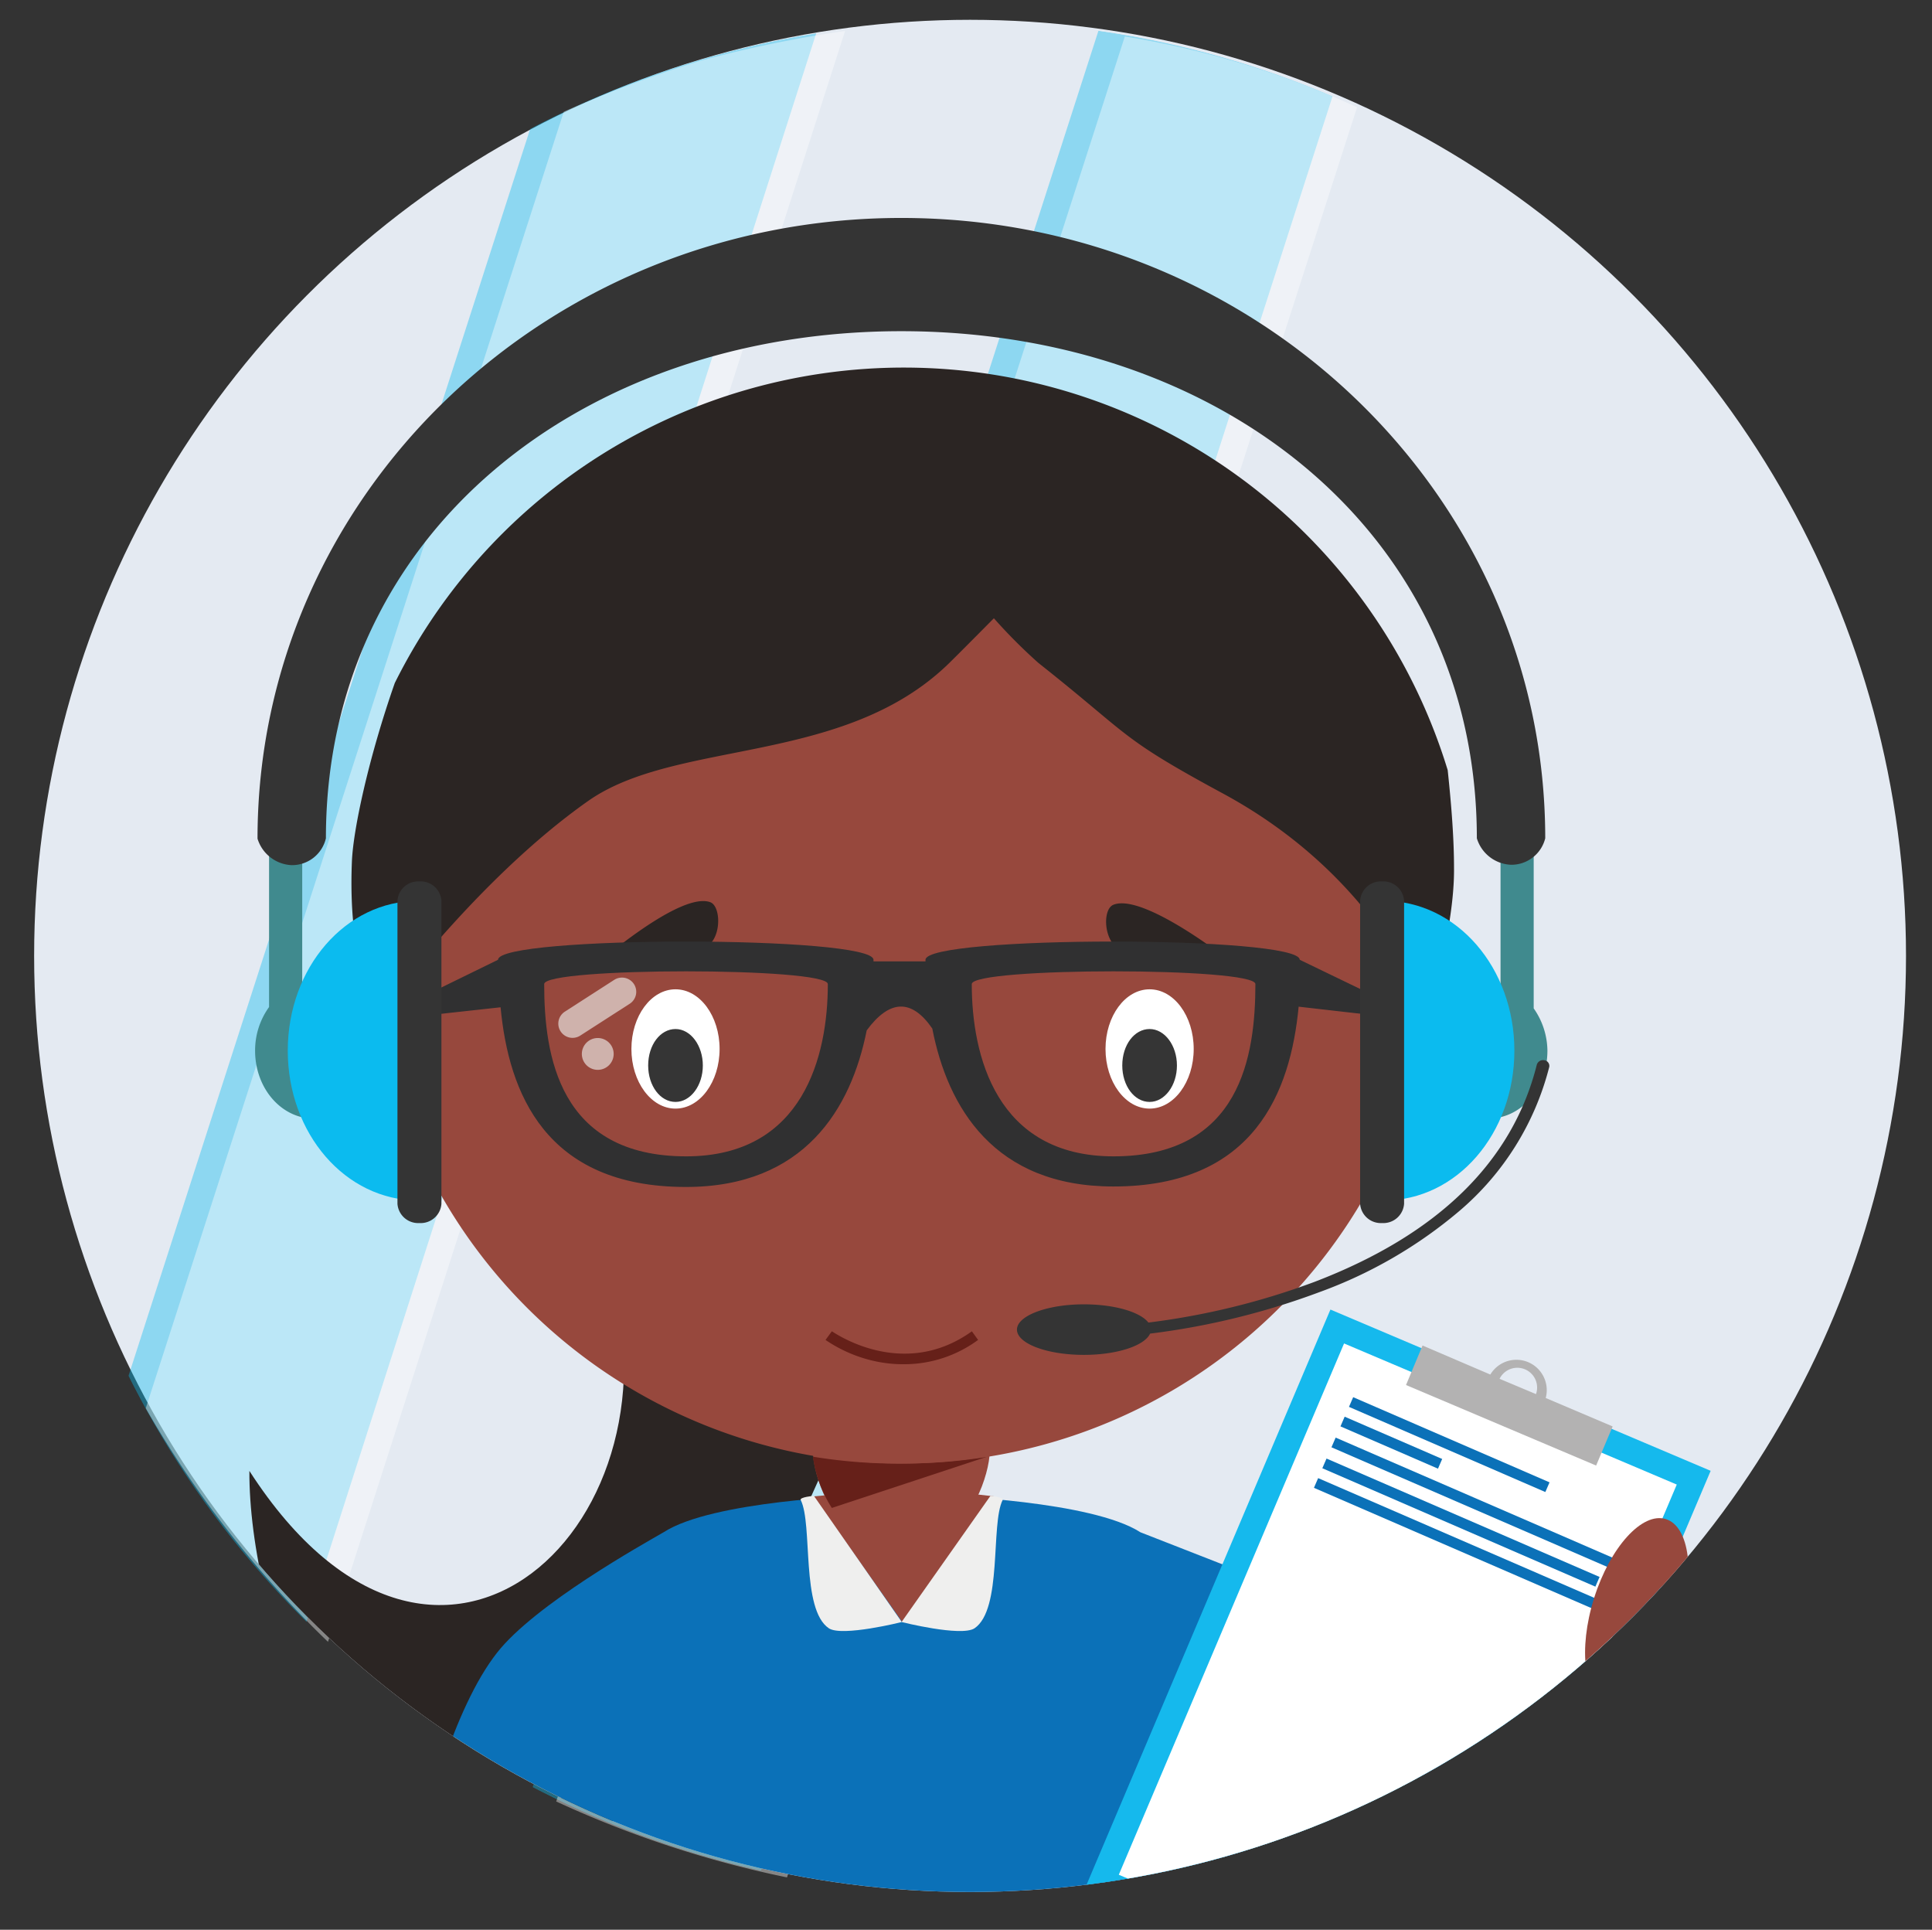 <svg xmlns="http://www.w3.org/2000/svg" xmlns:xlink="http://www.w3.org/1999/xlink" viewBox="0 0 159.05 158.84"><rect x="0" y="0" width="159.05" height="158.84" fill="#333333" stroke="none"/><defs><clipPath id="clip-path"><circle cx="79.49" cy="78.8" r="77.05" fill="none"/></clipPath><clipPath id="clip-path-2"><circle cx="79.86" cy="78.68" r="77.05" fill="none"/></clipPath></defs><title>mia</title><g id="HRO"><circle cx="79.86" cy="78.68" r="77.05" fill="#e4eaf2"/><g clip-path="url(#clip-path)"><g opacity="0.4"><polygon points="91.15 0.29 40.29 158.16 61.3 158.16 112.16 0.29 91.15 0.29" fill="#0bbbef"/><polygon points="46.97 0.29 -3.89 158.16 17.32 158.16 67.98 0.29 46.97 0.29" fill="#0bbbef"/></g></g><g opacity="0.4"><path d="M92.6,3,45.79,148.28a86.89,86.89,0,0,0,19,6.25L111.72,8.83A74,74,0,0,0,92.6,3Z" fill="#fff"/><path d="M46.41,9.2,12,115.91a85.8,85.8,0,0,0,15,19.23L69.57,2.55A101.47,101.47,0,0,0,57.66,5,99.43,99.43,0,0,0,46.41,9.2Z" fill="#fff"/></g><g clip-path="url(#clip-path-2)"><path d="M20.53,121.07c15.65,24.28,36.52,4,29.42-17.44-5.15-15.58,22.83,5.06,22.83,5.06s-16.38,45.17-30.6,45.84S20.48,133.1,20.53,121.07Z" fill="#2b2523"/><path d="M40.7,136.65c-7,9-9.74,36-9.74,36h0l0-.12a10.55,10.55,0,0,0-1.75,4.91c-.48,4.52,1.69,8.46,4.83,8.79,2.06.22,4-1.16,5.28-3.39,1.16,1,2.32,1.34,3.14.9,1.54-.82,1.36-4.19-.41-7.53a12.85,12.85,0,0,0-2.31-3.17l-.21-.4s3.05-19.53,6.32-24.15c1.63-2.31,2.69-3.61,3.06-4.64a29.25,29.25,0,0,0,.76-3c1.05-4.64,6.79-15.1,6.79-15.1S44.12,132.28,40.7,136.65Z" fill="#fee0bc"/><path d="M40.33,172.06H30.8s3.07-27,10.1-36c3.11-4,12.11-9,13.73-9.94,4-2.6,16.11-3,16.11-3l3.36.1h.29l3.36-.1s12.13.42,16.13,3l20.26,7.92,10.63-12.34,9.15,4.5s-8.45,17.75-14.18,19.82c-4.43,1.61-17.75-3.66-18.88-4.17,4.48,19.39,3.88,48,3.88,48l0,30.64-61,.07V189.87s-.39-22.86,2.8-41.75l-.48.69C42.81,153.42,40.33,172.06,40.33,172.06Z" fill="#0b71b8"/><path d="M132.41,129.27c.94-1.81,1.51-3,1.51-3l-9.15-4.5-2.22,2.57Z" fill="#efefee"/><path d="M74.28,133.51l7.58-10.34c-2.34-.28-4.1-.43-4.1-.43l-3.37.12h-.28l-3.37,0s-1.6.09-3.78.31Z" fill="#97483d"/><path d="M65.92,123.47c1,2,0,9,2.32,10.56,1.1.71,6-.52,6-.52L67,123.12S65.79,123.23,65.92,123.47Z" fill="#efefee"/><path d="M82.54,123.47c-1,2,0,9-2.32,10.56-1.1.71-6-.52-6-.52l7.32-10.39S82.67,123.23,82.54,123.47Z" fill="#efefee"/><path d="M70.62,125.79h7.15c2,0,3.71-4.31,3.71-6.37H66.92C66.92,121.48,68.57,125.79,70.62,125.79Z" fill="#97483d"/><path d="M68.48,124.12l12.94-4.27,0,0a44.11,44.11,0,0,1-7.41.62,43.58,43.58,0,0,1-7.09-.57A10.54,10.54,0,0,0,68.48,124.12Z" fill="#662019"/><path d="M31.06,83.24a44.5,44.5,0,0,1-.49-6.58,43.79,43.79,0,1,1,87.13,6.28,8,8,0,0,1,4.23,7,8.2,8.2,0,0,1-8.36,8c-.31,0-.62,0-.92,0A43.81,43.81,0,0,1,36.1,98h-.4a8.2,8.2,0,0,1-8.36-8A8,8,0,0,1,31.06,83.24Z" fill="#97483d"/><path d="M74.42,112.29a10.26,10.26,0,0,0,6.1-2l-.51-.71c-5.77,4.14-11.48,0-11.53,0l-.52.71A11.64,11.64,0,0,0,71.85,112,10.9,10.9,0,0,0,74.42,112.29Z" fill="#662019"/><ellipse cx="94.64" cy="86.34" rx="3.63" ry="4.91" fill="#fff"/><ellipse cx="55.61" cy="86.34" rx="3.63" ry="4.91" fill="#fff"/><path d="M92.39,87.7c0,1.68,1,3,2.25,3s2.25-1.36,2.25-3-1-3-2.25-3S92.39,86,92.39,87.7Z" fill="#353535"/><path d="M53.36,87.7c0,1.68,1,3,2.25,3s2.25-1.36,2.25-3-1-3-2.25-3S53.36,86,53.36,87.7Z" fill="#353535"/><path d="M101.19,79.05a39.37,39.37,0,0,0-9.46-1.23c-.9-1-.86-3-.09-3.34C94.08,73.45,101.19,79.05,101.19,79.05Z" fill="#2b2523"/><path d="M49.17,79.32a39.2,39.2,0,0,1,9.38-1.72c.85-1,.7-3.06-.08-3.34C56,73.36,49.17,79.32,49.17,79.32Z" fill="#2b2523"/><path d="M119.7,71.39c0-2.28-.2-5-.52-8A46.81,46.81,0,0,0,32.5,56.22c-2.12,6.05-3.42,12-3.53,14.69-.38,9.31,2.32,12.4,2.32,12.4s7.85-10.86,17.14-17.39c7.3-5.12,21.06-2.87,29.72-11.35.77-.75,3.67-3.68,3.67-3.68a44.12,44.12,0,0,0,3.67,3.68c7.7,6.09,6.56,6.08,15.2,10.75,13.25,7.17,16.8,18.3,16.8,18.3S119.77,76.5,119.7,71.39Z" fill="#2b2523"/></g><g clip-path="url(#clip-path-2)"><rect x="87.3" y="122.53" width="54.5" height="34" transform="translate(-58.64 190.5) rotate(-67.02)" fill="#15b9ed"/><rect x="91.33" y="123.39" width="47.5" height="29.75" transform="translate(-57.15 190.22) rotate(-67.02)" fill="#fff"/><path d="M117.11,110.75,115.75,114l15.65,6.63,1.36-3.22-5.51-2.34a2.5,2.5,0,0,0-4.56-1.93Zm9.34,4-3-1.26a1.63,1.63,0,0,1,3,1.26Z" fill="#b3b2b2"/><rect x="118.88" y="110.11" width="0.87" height="17.62" transform="translate(-37.26 181.07) rotate(-66.56)" fill="#0b71b8"/><rect x="114.11" y="114.38" width="0.87" height="8.75" transform="translate(-39.98 176.6) rotate(-66.56)" fill="#0b71b8"/><rect x="120.88" y="111.17" width="0.87" height="25.12" transform="translate(-40.47 185.81) rotate(-66.56)" fill="#0b71b8"/><rect x="119.84" y="113.08" width="0.87" height="24.5" transform="translate(-42.56 185.82) rotate(-66.56)" fill="#0b71b8"/><rect x="119.43" y="114.5" width="0.87" height="25.12" transform="translate(-44.39 186.49) rotate(-66.56)" fill="#0b71b8"/><ellipse cx="134.75" cy="132.65" rx="7.99" ry="3.69" transform="translate(-32.19 221.46) rotate(-72.56)" fill="#97483d"/></g><path d="M117.5,84.07,107,79h0c0-2-30.81-2-30.81,0v.13H71.91V79c0-2-30.91-2-30.91,0v0L30.63,84.07l10.58-1.16c.66,7,3.66,14.79,15.26,14.79,9.75,0,13.6-6.45,14.88-12.89,1.88-2.55,3.7-2.62,5.4-.15,1.26,6.49,5.09,13,14.91,13,11.61,0,14.58-7.8,15.25-14.8Zm-61,11.11C46,95.18,44.8,86.85,44.8,81c0-1.4,23.35-1.4,23.35,0C68.15,86.85,66.17,95.18,56.48,95.18Zm35.18,0C82,95.18,80,86.85,80,81c0-1.4,23.35-1.4,23.35,0C103.34,86.85,102.17,95.18,91.66,95.18Z" fill="#303031"/><g opacity="0.63"><path d="M52.19,81a1.17,1.17,0,0,1-.35,1.62l-4.07,2.62a1.17,1.17,0,0,1-1.62-.35h0a1.17,1.17,0,0,1,.35-1.62l4.07-2.62a1.18,1.18,0,0,1,1.62.35Z" fill="#efefee"/><path d="M50.52,86.75a1.31,1.31,0,1,1-1.3-1.31A1.31,1.31,0,0,1,50.52,86.75Z" fill="#efefee"/></g></g><g id="I-Post_copy" data-name="I-Post copy"><path d="M24.88,81V62.22H22.15V82.89A6.12,6.12,0,0,0,21,86.48c0,3.09,2.15,5.6,4.88,5.6V80.88A4.24,4.24,0,0,0,24.88,81Z" fill="#408a8e"/><path d="M34.42,98.81c-6,0-10.73-5.52-10.73-12.33s4.74-12.33,10.73-12.33Z" fill="#0bbbef"/><path d="M36.34,99.08a1.71,1.71,0,0,1-1.81,1.59h0a1.71,1.71,0,0,1-1.81-1.59V74.14a1.71,1.71,0,0,1,1.81-1.59h0a1.71,1.71,0,0,1,1.81,1.59Z" fill="#343434"/><path d="M126.26,83V62.22h-2.73V81a4.29,4.29,0,0,0-1-.13v11.2c2.73,0,4.86-2.51,4.86-5.6A6.17,6.17,0,0,0,126.26,83Z" fill="#408a8e"/><path d="M113.94,98.81c6,0,10.73-5.52,10.73-12.33s-4.74-12.33-10.73-12.33Z" fill="#0bbbef"/><path d="M115.59,99.08a1.71,1.71,0,0,1-1.81,1.59h0a1.71,1.71,0,0,1-1.81-1.59V74.14a1.71,1.71,0,0,1,1.81-1.59h0a1.71,1.71,0,0,1,1.81,1.59Z" fill="#343434"/><path d="M127.14,87.27a.54.54,0,0,0-.62.35c-2,8-8.14,14-18.3,17.89a60.3,60.3,0,0,1-13.68,3.35c-.67-.87-2.79-1.5-5.31-1.5-3,0-5.51.93-5.51,2.08s2.47,2.08,5.51,2.08c2.75,0,5-.76,5.45-1.75a61.15,61.15,0,0,0,13.93-3.41,37.69,37.69,0,0,0,11.48-6.64,23,23,0,0,0,7.45-11.9A.47.47,0,0,0,127.14,87.27Z" fill="#343434"/><path d="M74.2,17.94c-29.27,0-53,22.88-53,51.09A3.08,3.08,0,0,0,24,71.21,2.86,2.86,0,0,0,26.83,69C26.83,43.81,48,27.26,74.2,27.26S121.58,43.81,121.58,69a3.07,3.07,0,0,0,2.83,2.18,2.87,2.87,0,0,0,2.8-2.18C127.21,40.82,103.48,17.94,74.2,17.94Z" fill="#343434"/></g></svg>